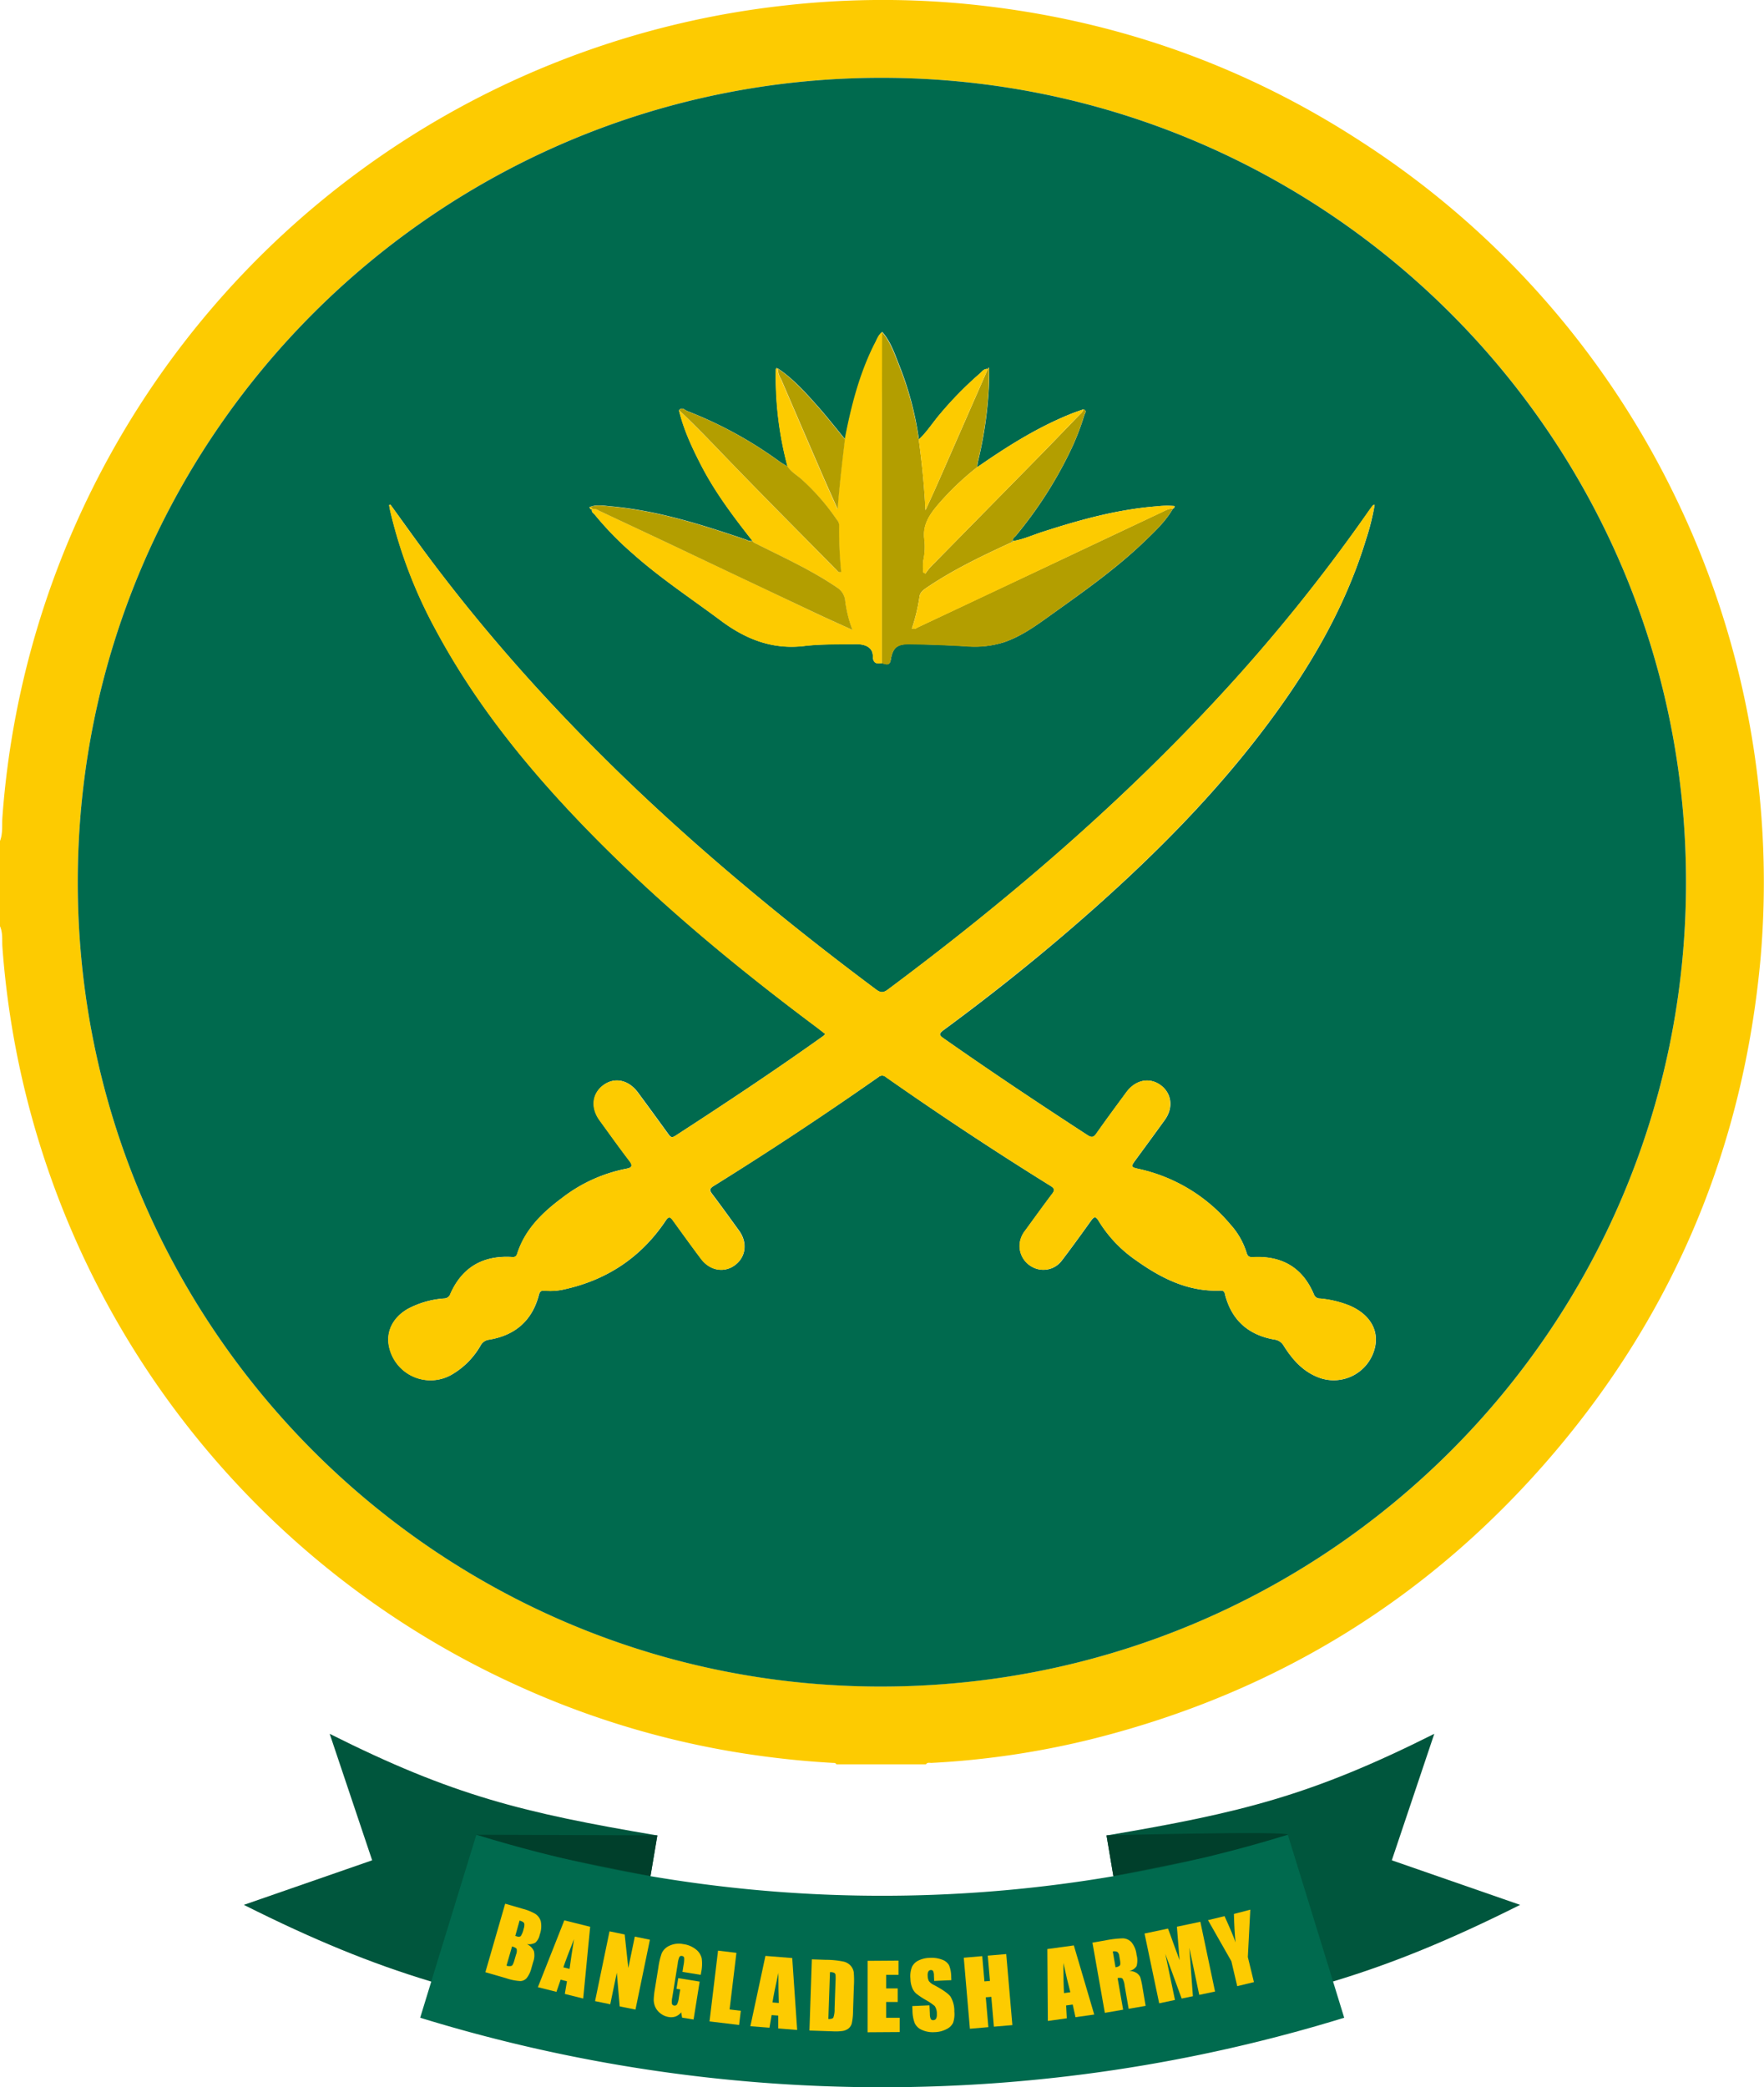 <svg xmlns="http://www.w3.org/2000/svg" viewBox="0 0 558.7 660.91"><defs><style>.cls-1{fill:#fdcb01;}.cls-2{fill:#006a4e;}.cls-3{fill:#fdcb00;}.cls-4{fill:#b39e00;}.cls-5{fill:#00563d;}.cls-6{fill:#003f2b;}</style></defs><g id="Layer_2" data-name="Layer 2"><g id="Layer_1-2" data-name="Layer 1"><path class="cls-1" d="M0,266.29c.94-2.43.58-5,.76-7.51A279,279,0,0,1,248,1.8,276.69,276.69,0,0,1,303.24,1c46.33,4.06,89.14,18.58,128.12,44a277.54,277.54,0,0,1,99,111.81A279.62,279.62,0,0,1,557.6,303.58c-5.38,58.94-27,111.25-65.31,156.36-38.77,45.62-87.39,75.73-145.45,90.47a268.84,268.84,0,0,1-51.86,7.8c-.58,0-1.27-.23-1.7.44H264.89c-.27-.53-.78-.42-1.22-.45q-11.63-.66-23.14-2.26a274.25,274.25,0,0,1-76.69-22.24A279.14,279.14,0,0,1,.76,299.86c-.15-2.18.18-4.46-.76-6.57Zm24.63,13C24.6,419.77,138.39,533.86,278.71,534,419.86,534.21,534,420.39,534,279.39,534.07,138.71,420.27,24.8,279.5,24.64S24.66,138.52,24.63,279.29Z"/><path class="cls-2" d="M24.63,279.29C24.66,138.52,138.8,24.48,279.5,24.64S534.07,138.71,534,279.39c0,141-114.16,254.82-255.31,254.64C138.39,533.86,24.6,419.77,24.63,279.29ZM246.36,116.72l-.47-.25-.13.36a109.74,109.74,0,0,0,3.71,30.92c-.84-.53-1.73-1-2.54-1.59a128.54,128.54,0,0,0-29.24-16c-.76-.29-1.62-1.42-2.62-.31,1.43,6.05,4,11.63,6.84,17.13,4.5,8.78,10.39,16.6,16.46,24.32a3.53,3.53,0,0,1-2-.41c-14-4.75-28.05-9.24-42.88-10.57-2.26-.2-4.57-.69-6.8.26.21.34.27.94.92.54l-.07,0c-.4,1,.47,1.36.89,1.89a100.24,100.24,0,0,0,12,12.29c8.76,7.81,18.55,14.24,27.92,21.23,7.84,5.85,16.31,9.21,26.38,8,5.36-.64,10.83-.49,16.25-.58,3.41-.05,5.43,1.24,5.47,3.73,0,2.26,1.07,2.58,2.87,2.27,1.15.29,2.46,1,2.79-1,.66-3.85,1.93-5.06,6.07-5q8.94.13,17.88.67A30.79,30.79,0,0,0,318,203.35c5.74-1.95,10.5-5.52,15.37-9,10.09-7.21,20.23-14.35,29.21-23,3.29-3.16,6.62-6.3,8.93-10.31h0a.45.45,0,0,0,.45-.48.94.94,0,0,0,.07-.22s-.08-.12-.13-.12a28.59,28.59,0,0,0-5.55.11c-12.34.95-24.16,4.21-35.88,8-3.22,1-6.31,2.49-9.69,3-.17-.85.55-1.21,1-1.72a130.8,130.8,0,0,0,17.91-28.25,80,80,0,0,0,3.74-9.91c.17-.55.94-1.41-.27-1.85-1.45.53-2.91,1-4.34,1.59-10.51,4.28-20,10.29-29.29,16.74a10.59,10.59,0,0,1,.18-1.6,127.59,127.59,0,0,0,3.54-24.58c.1-1.69.06-3.4.05-5.09,0-.23-.22-.36-.38-.05a.58.58,0,0,0,0,.23c-1.22-.21-1.8.78-2.53,1.4a113.14,113.14,0,0,0-12.39,12.57c-2.38,2.74-4.29,5.85-6.95,8.34a101.33,101.33,0,0,0-6.36-23.83c-1.39-3.56-2.65-7.24-5.23-10.21-1.31,1-1.72,2.5-2.4,3.84-4.78,9.53-7.35,19.76-9.37,30.15-2.93-3.56-5.77-7.2-8.84-10.65-3.78-4.25-7.6-8.5-12.38-11.73ZM123.67,159.8l-.4.12c.13.68.24,1.35.39,2a150.53,150.53,0,0,0,14.44,37.62c13.17,24.56,30.75,45.75,50.2,65.49,21.73,22,45.52,41.67,70.28,60.17.95.71,1.88,1.45,2.83,2.18a7.7,7.7,0,0,1-.53.57c-15.41,11-31.16,21.43-47,31.71-1.15.75-1.55.3-2.17-.55q-4.77-6.6-9.61-13.15c-2.95-4-7.33-5-10.9-2.43s-4.19,7.21-1.23,11.27c3.1,4.27,6.16,8.56,9.36,12.75,1.29,1.69.64,2.22-1,2.52a48.31,48.31,0,0,0-20.14,9.12c-6.3,4.67-11.89,10-14.36,17.79-.42,1.29-1.24,1.06-2.16,1-9-.38-15.37,3.49-19,11.69a2.09,2.09,0,0,1-2,1.47,28.81,28.81,0,0,0-11.53,3.32c-4.74,2.74-6.95,7.28-5.87,12.05a13.43,13.43,0,0,0,19.73,8.8,24.89,24.89,0,0,0,9.24-9.29,3.51,3.51,0,0,1,2.7-1.83c8.2-1.37,13.6-6,15.74-14.11.28-1.1.66-1.5,1.83-1.41a19.61,19.61,0,0,0,5.56-.27c13.84-2.89,24.85-10.07,32.75-21.83,1-1.55,1.52-1.3,2.42,0,2.89,4,5.8,8.05,8.78,12,2.84,3.79,7.37,4.59,10.81,2s4-7.14,1.24-10.94-5.63-7.8-8.53-11.63c-.9-1.18-.74-1.69.49-2.46q26.55-16.54,52.18-34.48a1.77,1.77,0,0,1,2.42,0q25.59,18,52.17,34.48c1.27.79,1.33,1.34.46,2.48-2.9,3.83-5.7,7.74-8.54,11.62a8.08,8.08,0,0,0-1.6,3.32,7.5,7.5,0,0,0,4.07,8.33,7.28,7.28,0,0,0,9.17-2.2c3.16-4.13,6.19-8.35,9.22-12.57.95-1.32,1.5-1.45,2.41.09A41.11,41.11,0,0,0,359.7,399c8,5.71,16.57,10.08,26.79,9.65,1.47-.06,1.39.89,1.62,1.7,2.2,7.94,7.52,12.4,15.5,13.81a3.9,3.9,0,0,1,2.92,1.89c2.85,4.54,6.32,8.47,11.59,10.29A13.4,13.4,0,0,0,435,428.29c2.33-6.23-.63-12-7.7-14.94a33.11,33.11,0,0,0-9.24-2.18,1.94,1.94,0,0,1-1.9-1.29c-3.59-8.56-10.2-12.31-19.32-11.81-1.18.06-1.66-.28-2-1.34a23.64,23.64,0,0,0-5.13-9,52.49,52.49,0,0,0-29.1-17.6c-2.38-.51-2.48-.76-1-2.73,3.11-4.26,6.25-8.5,9.32-12.78,2.82-3.91,2.19-8.53-1.42-11.08s-7.93-1.54-10.76,2.31c-3.17,4.31-6.37,8.6-9.44,13-.89,1.27-1.47,1.5-2.86.59-15.35-10-30.57-20.1-45.53-30.62-1.49-1-1.63-1.48-.06-2.64,13.6-10,26.88-20.51,39.7-31.54,24.36-20.94,47.17-43.36,66-69.51,12.08-16.75,22.1-34.58,28.14-54.46a74.86,74.86,0,0,0,2.69-10.83c-.32.11-.52.12-.59.22-.6.8-1.2,1.61-1.77,2.44a550.44,550.44,0,0,1-48.47,59.77c-31.46,33.76-66.43,63.56-103.38,91.1-1.47,1.1-2.36,1-3.77-.09-19.27-14.38-38-29.4-56.09-45.29-31.48-27.71-60.35-57.84-85.49-91.47C131.71,171,127.72,165.36,123.67,159.8Z"/><path class="cls-3" d="M123.67,159.8c4,5.56,8,11.17,12.15,16.68,25.14,33.63,54,63.76,85.49,91.47,18.05,15.89,36.82,30.91,56.09,45.29,1.41,1.05,2.3,1.19,3.77.09,36.95-27.54,71.92-57.34,103.38-91.1A550.44,550.44,0,0,0,433,162.46c.57-.83,1.17-1.64,1.77-2.44.07-.1.27-.11.59-.22a74.86,74.86,0,0,1-2.69,10.83c-6,19.88-16.06,37.71-28.14,54.46-18.86,26.15-41.67,48.57-66,69.51-12.82,11-26.1,21.5-39.7,31.54-1.57,1.16-1.43,1.59.06,2.64,15,10.52,30.18,20.66,45.53,30.62,1.39.91,2,.68,2.86-.59,3.07-4.38,6.27-8.67,9.44-13,2.83-3.85,7.25-4.78,10.76-2.31s4.24,7.17,1.42,11.08c-3.07,4.28-6.21,8.52-9.32,12.78-1.44,2-1.34,2.22,1,2.73a52.49,52.49,0,0,1,29.1,17.6,23.64,23.64,0,0,1,5.13,9c.3,1.06.78,1.4,2,1.34,9.12-.5,15.73,3.25,19.32,11.81a1.94,1.94,0,0,0,1.9,1.29,33.11,33.11,0,0,1,9.24,2.18c7.07,3,10,8.71,7.7,14.94a13.4,13.4,0,0,1-16.84,8.09c-5.27-1.82-8.74-5.75-11.59-10.29a3.9,3.9,0,0,0-2.92-1.89c-8-1.41-13.3-5.87-15.5-13.81-.23-.81-.15-1.76-1.62-1.7-10.22.43-18.78-3.94-26.79-9.65a41.11,41.11,0,0,1-11.78-12.4c-.91-1.54-1.46-1.41-2.41-.09-3,4.22-6.06,8.44-9.22,12.57a7.28,7.28,0,0,1-9.17,2.2,7.5,7.5,0,0,1-4.07-8.33,8.08,8.08,0,0,1,1.6-3.32c2.84-3.88,5.64-7.79,8.54-11.62.87-1.14.81-1.69-.46-2.48Q306.2,359,280.56,341.09a1.77,1.77,0,0,0-2.42,0q-25.6,18-52.18,34.48c-1.23.77-1.39,1.28-.49,2.46,2.9,3.83,5.72,7.72,8.53,11.63s2.2,8.37-1.24,10.94-8,1.78-10.81-2c-3-4-5.89-8-8.78-12-.9-1.26-1.38-1.51-2.42,0-7.9,11.76-18.91,18.94-32.75,21.83a19.61,19.61,0,0,1-5.56.27c-1.17-.09-1.55.31-1.83,1.41-2.14,8.15-7.54,12.74-15.74,14.11a3.51,3.51,0,0,0-2.7,1.83,24.89,24.89,0,0,1-9.24,9.29,13.43,13.43,0,0,1-19.73-8.8c-1.08-4.77,1.13-9.31,5.87-12.05a28.81,28.81,0,0,1,11.53-3.32,2.09,2.09,0,0,0,2-1.47c3.62-8.2,10-12.07,19-11.69.92,0,1.74.27,2.16-1,2.47-7.78,8.06-13.12,14.36-17.79a48.31,48.31,0,0,1,20.14-9.12c1.68-.3,2.33-.83,1-2.52-3.2-4.19-6.26-8.48-9.36-12.75-3-4.06-2.45-8.65,1.23-11.27s8-1.57,10.9,2.43q4.83,6.56,9.61,13.15c.62.85,1,1.3,2.17.55,15.88-10.28,31.63-20.74,47-31.71a7.7,7.7,0,0,0,.53-.57c-1-.73-1.88-1.47-2.83-2.18-24.76-18.5-48.55-38.14-70.28-60.17-19.45-19.74-37-40.93-50.2-65.49a150.53,150.53,0,0,1-14.44-37.62c-.15-.67-.26-1.34-.39-2Z"/><path class="cls-4" d="M371.48,161.07c-2.31,4-5.64,7.15-8.93,10.31-9,8.62-19.12,15.76-29.21,23-4.87,3.48-9.63,7.05-15.37,9a30.79,30.79,0,0,1-11.92,1.33q-8.93-.54-17.88-.67c-4.14-.06-5.41,1.15-6.07,5-.33,2-1.64,1.28-2.79,1q0-41.16,0-82.32,0-11.27.06-22.55c2.58,3,3.84,6.65,5.23,10.21A101.33,101.33,0,0,1,291,139.17c1,7.41,1.76,14.85,2.13,22.37,2-4.28,3.91-8.58,5.79-12.87l13.95-31.81a.58.58,0,0,1,0-.23c.16-.31.38-.18.38.05,0,1.69,0,3.4-.05,5.09a127.59,127.59,0,0,1-3.54,24.58,10.59,10.59,0,0,0-.18,1.6,87.89,87.89,0,0,0-12.53,12c-2.65,3.16-4.77,6.36-4.17,10.81a20.22,20.22,0,0,1-.33,6.7,19.74,19.74,0,0,0,0,3.77l.67.38a21.7,21.7,0,0,1,1.53-2q17.19-17.49,34.4-35c4.39-4.48,8.73-9,13.1-13.51a2.8,2.8,0,0,0,1-1.52c1.21.44.44,1.3.27,1.85a80,80,0,0,1-3.74,9.91,130.8,130.8,0,0,1-17.91,28.25c-.41.51-1.13.87-1,1.72l0,0c-.33,0-.44.16-.46.44-9.2,4.25-18.35,8.6-26.78,14.31-1,.7-2.05,1.38-2.28,2.75A57.6,57.6,0,0,1,288.82,199a1.89,1.89,0,0,0,1.75-.31q20-9.43,40.08-18.89,18.36-8.67,36.72-17.34C368.67,161.89,369.94,161,371.48,161.07Z"/><path class="cls-3" d="M279.38,105.13q0,11.28-.06,22.55,0,41.16,0,82.32c-1.8.31-2.83,0-2.87-2.27,0-2.49-2.06-3.78-5.47-3.73-5.42.09-10.89-.06-16.25.58-10.07,1.21-18.54-2.15-26.38-8-9.37-7-19.16-13.42-27.92-21.23a100.24,100.24,0,0,1-12-12.29c-.42-.53-1.29-.93-.89-1.89a3,3,0,0,1,2.2.53c7.84,3.69,15.7,7.36,23.54,11.07Q236.16,183.6,259,194.44c3.47,1.64,7,3.2,10.95,5a39.82,39.82,0,0,1-2.29-9.12,5.58,5.58,0,0,0-2.65-4.33c-8.3-5.65-17.44-9.73-26.35-14.24l-.36-.46,0,0c-6.07-7.72-12-15.54-16.46-24.32-2.81-5.5-5.41-11.08-6.84-17.13,5.32,5,10.32,10.25,15.38,15.49,11.41,11.83,23,23.47,34.56,35.17.3.31.54.81,1.42.56a130.21,130.21,0,0,1-.66-14.94,3,3,0,0,0-.78-1.65,70.71,70.71,0,0,0-11.13-12.73c-1.45-1.36-3.26-2.32-4.39-4a109.74,109.74,0,0,1-3.71-30.92l.6-.11,0,0a6.42,6.42,0,0,0,1,3.27q6.45,15,12.95,30c1.63,3.77,3.33,7.5,5,11.26.54-7.5,1.43-14.82,2.29-22.13,2-10.39,4.59-20.62,9.37-30.15C277.66,107.63,278.07,106.09,279.38,105.13Z"/><path class="cls-3" d="M371.48,161.07c-1.54,0-2.81.82-4.11,1.43q-18.37,8.63-36.72,17.34-20,9.47-40.08,18.89a1.89,1.89,0,0,1-1.75.31,57.6,57.6,0,0,0,2.44-10.22c.23-1.37,1.24-2,2.28-2.75,8.43-5.71,17.58-10.06,26.78-14.31l.46-.44,0,0c3.38-.53,6.47-2,9.69-3,11.72-3.75,23.54-7,35.88-8a28.59,28.59,0,0,1,5.55-.11c.05,0,.12.08.13.12a.94.94,0,0,1-.07.22l-.45.48Z"/><path class="cls-4" d="M238.7,171.76c8.91,4.51,18.05,8.59,26.35,14.24a5.58,5.58,0,0,1,2.65,4.33,39.82,39.82,0,0,0,2.29,9.12c-4-1.81-7.48-3.37-10.95-5q-22.91-10.81-45.77-21.67c-7.84-3.71-15.7-7.38-23.54-11.07a3,3,0,0,0-2.2-.53l.06,0c-.14-.47-.53-.5-.91-.54,2.23-1,4.54-.46,6.8-.26,14.83,1.33,28.89,5.82,42.88,10.57a3.53,3.53,0,0,0,2,.41l0,0Z"/><path class="cls-4" d="M249.47,147.75c1.13,1.71,2.94,2.67,4.39,4A70.71,70.71,0,0,1,265,164.51a3,3,0,0,1,.78,1.65,130.21,130.21,0,0,0,.66,14.94c-.88.25-1.12-.25-1.42-.56-11.54-11.7-23.15-23.34-34.56-35.17-5.06-5.24-10.06-10.52-15.38-15.49,1-1.11,1.86,0,2.62.31a128.54,128.54,0,0,1,29.24,16C247.74,146.74,248.63,147.22,249.47,147.75Z"/><path class="cls-3" d="M343.09,129.62a2.8,2.8,0,0,1-1,1.52c-4.37,4.5-8.71,9-13.1,13.51q-17.19,17.5-34.4,35a21.7,21.7,0,0,0-1.53,2l-.67-.38a19.74,19.74,0,0,1,0-3.77,20.22,20.22,0,0,0,.33-6.7c-.6-4.45,1.52-7.65,4.17-10.81a87.89,87.89,0,0,1,12.53-12c9.26-6.45,18.78-12.46,29.29-16.74C340.18,130.63,341.64,130.15,343.09,129.62Z"/><path class="cls-3" d="M312.84,116.86l-13.95,31.81c-1.88,4.29-3.74,8.59-5.79,12.87-.37-7.52-1.08-15-2.13-22.37,2.66-2.49,4.57-5.6,6.95-8.34a113.14,113.14,0,0,1,12.39-12.57C311,117.64,311.62,116.65,312.84,116.86Z"/><path class="cls-4" d="M267.61,139.12c-.86,7.31-1.75,14.63-2.29,22.13-1.66-3.76-3.36-7.49-5-11.26q-6.49-15-12.95-30a6.42,6.42,0,0,1-1-3.27c4.78,3.23,8.6,7.48,12.38,11.73C261.84,131.92,264.68,135.56,267.61,139.12Z"/><path class="cls-3" d="M186.68,160.61c.38,0,.77.07.91.54C187,161.55,186.89,161,186.68,160.61Z"/><path class="cls-4" d="M246.36,116.72l-.6.11.13-.36Z"/><path class="cls-4" d="M371.48,161.08l.45-.48A.45.45,0,0,1,371.48,161.08Z"/><path class="cls-2" d="M320.78,171.32l-.46.44C320.34,171.48,320.45,171.29,320.78,171.32Z"/><path class="cls-2" d="M238.7,171.76l-.36-.46Z"/><path class="cls-5" d="M198.15,640.94c-48.48-8.21-76.49-15.49-120.92-37.78l40.64-14.11L104.42,549c39,19.57,61.25,25,103.79,32.19Z"/><path class="cls-5" d="M360.52,640.94C409,632.73,437,625.45,481.46,603.16l-40.64-14.11L454.27,549c-39,19.57-61.25,25-103.81,32.19Z"/><path class="cls-6" d="M206,594.06l2.18-12.91-57.33-.2c-.75,6.29,16.91,5.23,28.7,7.75C186.49,590.19,206,594.06,206,594.06Z"/><path class="cls-6" d="M352.64,594.06l-2.18-12.91s57.51-1.47,57.44-.2c-.34,7-17,5.23-28.78,7.75C372.19,590.19,352.64,594.06,352.64,594.06Z"/><path class="cls-2" d="M425.74,638.9a497.38,497.38,0,0,1-292.66,0q8.89-29,17.8-57.95a436.9,436.9,0,0,0,257,0Q416.83,609.93,425.74,638.9Z"/><path class="cls-1" d="M160,602.79l5.62,1.63a15.57,15.57,0,0,1,3.92,1.59,4.16,4.16,0,0,1,1.73,2.32,7.88,7.88,0,0,1-.34,4.32,4.56,4.56,0,0,1-1.37,2.48,4.35,4.35,0,0,1-2.68.47,4.37,4.37,0,0,1,2.23,2.23,6,6,0,0,1-.22,3.35l-.58,2a8.43,8.43,0,0,1-1.45,3.11,2.82,2.82,0,0,1-2,1,16.84,16.84,0,0,1-4.61-.92l-6.52-1.89Zm2.18,13.54-1.76,6.07a2.52,2.52,0,0,0,1.63.06c.28-.16.55-.67.81-1.55l.58-2a3,3,0,0,0,.2-1.77C163.54,616.86,163.05,616.6,162.22,616.33Zm2.38-8.19L163.2,613l.57.15a1.18,1.18,0,0,0,1.17-.1,6.94,6.94,0,0,0,.91-2.28,4,4,0,0,0,.23-1.48,1,1,0,0,0-.34-.65A4.25,4.25,0,0,0,164.6,608.14Z"/><path class="cls-1" d="M186.92,610.1l-2.21,22.72-5.82-1.46.68-4-2-.51-1.33,3.85-5.88-1.47,8.37-21.17Zm-6.53,13.33q.5-3.82,1.42-9.41-2.43,6.06-3.38,8.92Z"/><path class="cls-1" d="M205.84,614.2l-4.57,22.11-5-1-.91-10.67-2.08,10-4.81-1,4.58-22.1,4.8,1L199,623.16l2.06-9.95Z"/><path class="cls-1" d="M221.94,625.32l-5.79-.94.32-2a9.84,9.84,0,0,0,.22-2.42.72.72,0,0,0-.7-.61.74.74,0,0,0-.8.29,6.88,6.88,0,0,0-.53,2.09l-1.73,10.7a6.31,6.31,0,0,0-.12,2,.75.75,0,0,0,.69.6.87.87,0,0,0,.95-.39,6.51,6.51,0,0,0,.56-2.06l.43-2.64-1.17-.19.54-3.39,6.79,1.1-1.93,12-3.64-.59-.28-1.68a4.06,4.06,0,0,1-1.74,1.3,4.26,4.26,0,0,1-2.21.18,5.59,5.59,0,0,1-2.62-1.15,5.28,5.28,0,0,1-1.66-2.07,5.65,5.65,0,0,1-.47-2.33,25.58,25.58,0,0,1,.39-3.47l1.07-6.62a22.73,22.73,0,0,1,1.09-4.59,4.86,4.86,0,0,1,2.4-2.33,7,7,0,0,1,4.42-.52,8,8,0,0,1,4.05,1.72,5,5,0,0,1,1.79,2.84,13.28,13.28,0,0,1-.16,4.26Z"/><path class="cls-1" d="M233.24,618.35l-2.16,17.92,3.55.43-.54,4.49-9.37-1.13,2.7-22.41Z"/><path class="cls-1" d="M250.92,620l1.56,22.77-6-.48v-4.07l-2.09-.16-.68,4-6.05-.48,4.77-22.26Zm-4.25,14.22c-.09-2.57-.14-5.75-.14-9.52q-1.41,6.39-1.87,9.36Z"/><path class="cls-1" d="M257.13,620.41l4.39.15a27.29,27.29,0,0,1,5.74.58,4.38,4.38,0,0,1,2.23,1.36,4.08,4.08,0,0,1,.91,2,29.58,29.58,0,0,1,.05,4.3l-.27,7.9a18.83,18.83,0,0,1-.42,4.06,3.17,3.17,0,0,1-1.05,1.57,4.15,4.15,0,0,1-1.79.75,16.44,16.44,0,0,1-3.15.12l-7.4-.25Zm5.74,4.06-.51,14.84c.85,0,1.38-.13,1.58-.46a7.32,7.32,0,0,0,.39-2.76l.3-8.76a13.13,13.13,0,0,0,0-2,.94.94,0,0,0-.43-.65A2.92,2.92,0,0,0,262.87,624.47Z"/><path class="cls-1" d="M274.79,620.88l9.79-.07,0,4.52-3.92,0,0,4.29,3.67,0,0,4.29-3.67,0,0,5,4.3,0,0,4.52-10.18.07Z"/><path class="cls-1" d="M301.32,627l-5.44.25-.08-1.67a3.33,3.33,0,0,0-.27-1.48.76.76,0,0,0-.72-.29.87.87,0,0,0-.78.47,2.43,2.43,0,0,0-.21,1.32,3.65,3.65,0,0,0,.38,1.68,4.41,4.41,0,0,0,1.72,1.31q4,2.14,5.11,3.59a8.78,8.78,0,0,1,1.23,4.76,8.53,8.53,0,0,1-.4,3.58,4.42,4.42,0,0,1-2.1,2,8.44,8.44,0,0,1-3.72.94,8.35,8.35,0,0,1-4.06-.71,4.3,4.3,0,0,1-2.28-2.17,11.57,11.57,0,0,1-.7-3.89l-.06-1.48,5.44-.24.13,2.74a3.69,3.69,0,0,0,.3,1.62.87.87,0,0,0,.83.33,1,1,0,0,0,.85-.5,2.68,2.68,0,0,0,.23-1.38,4.22,4.22,0,0,0-.67-2.58,17.37,17.37,0,0,0-2.83-1.92,25.8,25.8,0,0,1-3-2,4.76,4.76,0,0,1-1.26-1.75,7.86,7.86,0,0,1-.6-2.94,8.07,8.07,0,0,1,.49-3.81,4.41,4.41,0,0,1,2.05-2,8.43,8.43,0,0,1,3.54-.84,9.31,9.31,0,0,1,3.92.56,4.07,4.07,0,0,1,2.22,1.77,9.86,9.86,0,0,1,.69,3.78Z"/><path class="cls-1" d="M318.7,618.74l1.94,22.49-5.85.5-.82-9.45-1.75.15.82,9.45-5.85.51-1.94-22.49,5.85-.51.69,8,1.75-.15-.69-8Z"/><path class="cls-1" d="M340.11,616l6.46,21.89-5.94.83-.88-4-2.08.29.21,4.07-6,.84-.16-22.77ZM339,630.82q-1-3.74-2.2-9.27,0,6.56.2,9.55Z"/><path class="cls-1" d="M346,615.12l4.1-.71a32.53,32.53,0,0,1,5.6-.65,3.91,3.91,0,0,1,2.64,1.21,7.38,7.38,0,0,1,1.63,4,6.54,6.54,0,0,1,0,3.6,3.42,3.42,0,0,1-2.35,1.51,4.47,4.47,0,0,1,2.51.74,3.53,3.53,0,0,1,1,1.19,22.64,22.64,0,0,1,.72,3.26l1,5.87-5.38.93-1.28-7.39a5.14,5.14,0,0,0-.67-2.16c-.23-.25-.75-.31-1.55-.17l1.75,10-5.79,1Zm6.45,2.8.86,5a2.59,2.59,0,0,0,1.32-.51q.35-.33.09-1.8l-.21-1.23a1.93,1.93,0,0,0-.62-1.32A2.27,2.27,0,0,0,352.46,617.92Z"/><path class="cls-1" d="M380.18,608.51l4.65,22.09-5,1.06-3.15-14.92,1.14,15.34-3.56.75-5.17-14.13,3.05,14.57-5,1.06-4.64-22.09,7.43-1.57c.5,1.29,1.06,2.8,1.67,4.56l2,5.44-.85-10.59Z"/><path class="cls-1" d="M396,604.68l-.78,15,1.93,7.94-5.29,1.28L390,621l-7.4-13,5.24-1.27q2.79,6.14,3.48,8.31-.37-3.62-.51-9Z"/></g></g></svg>